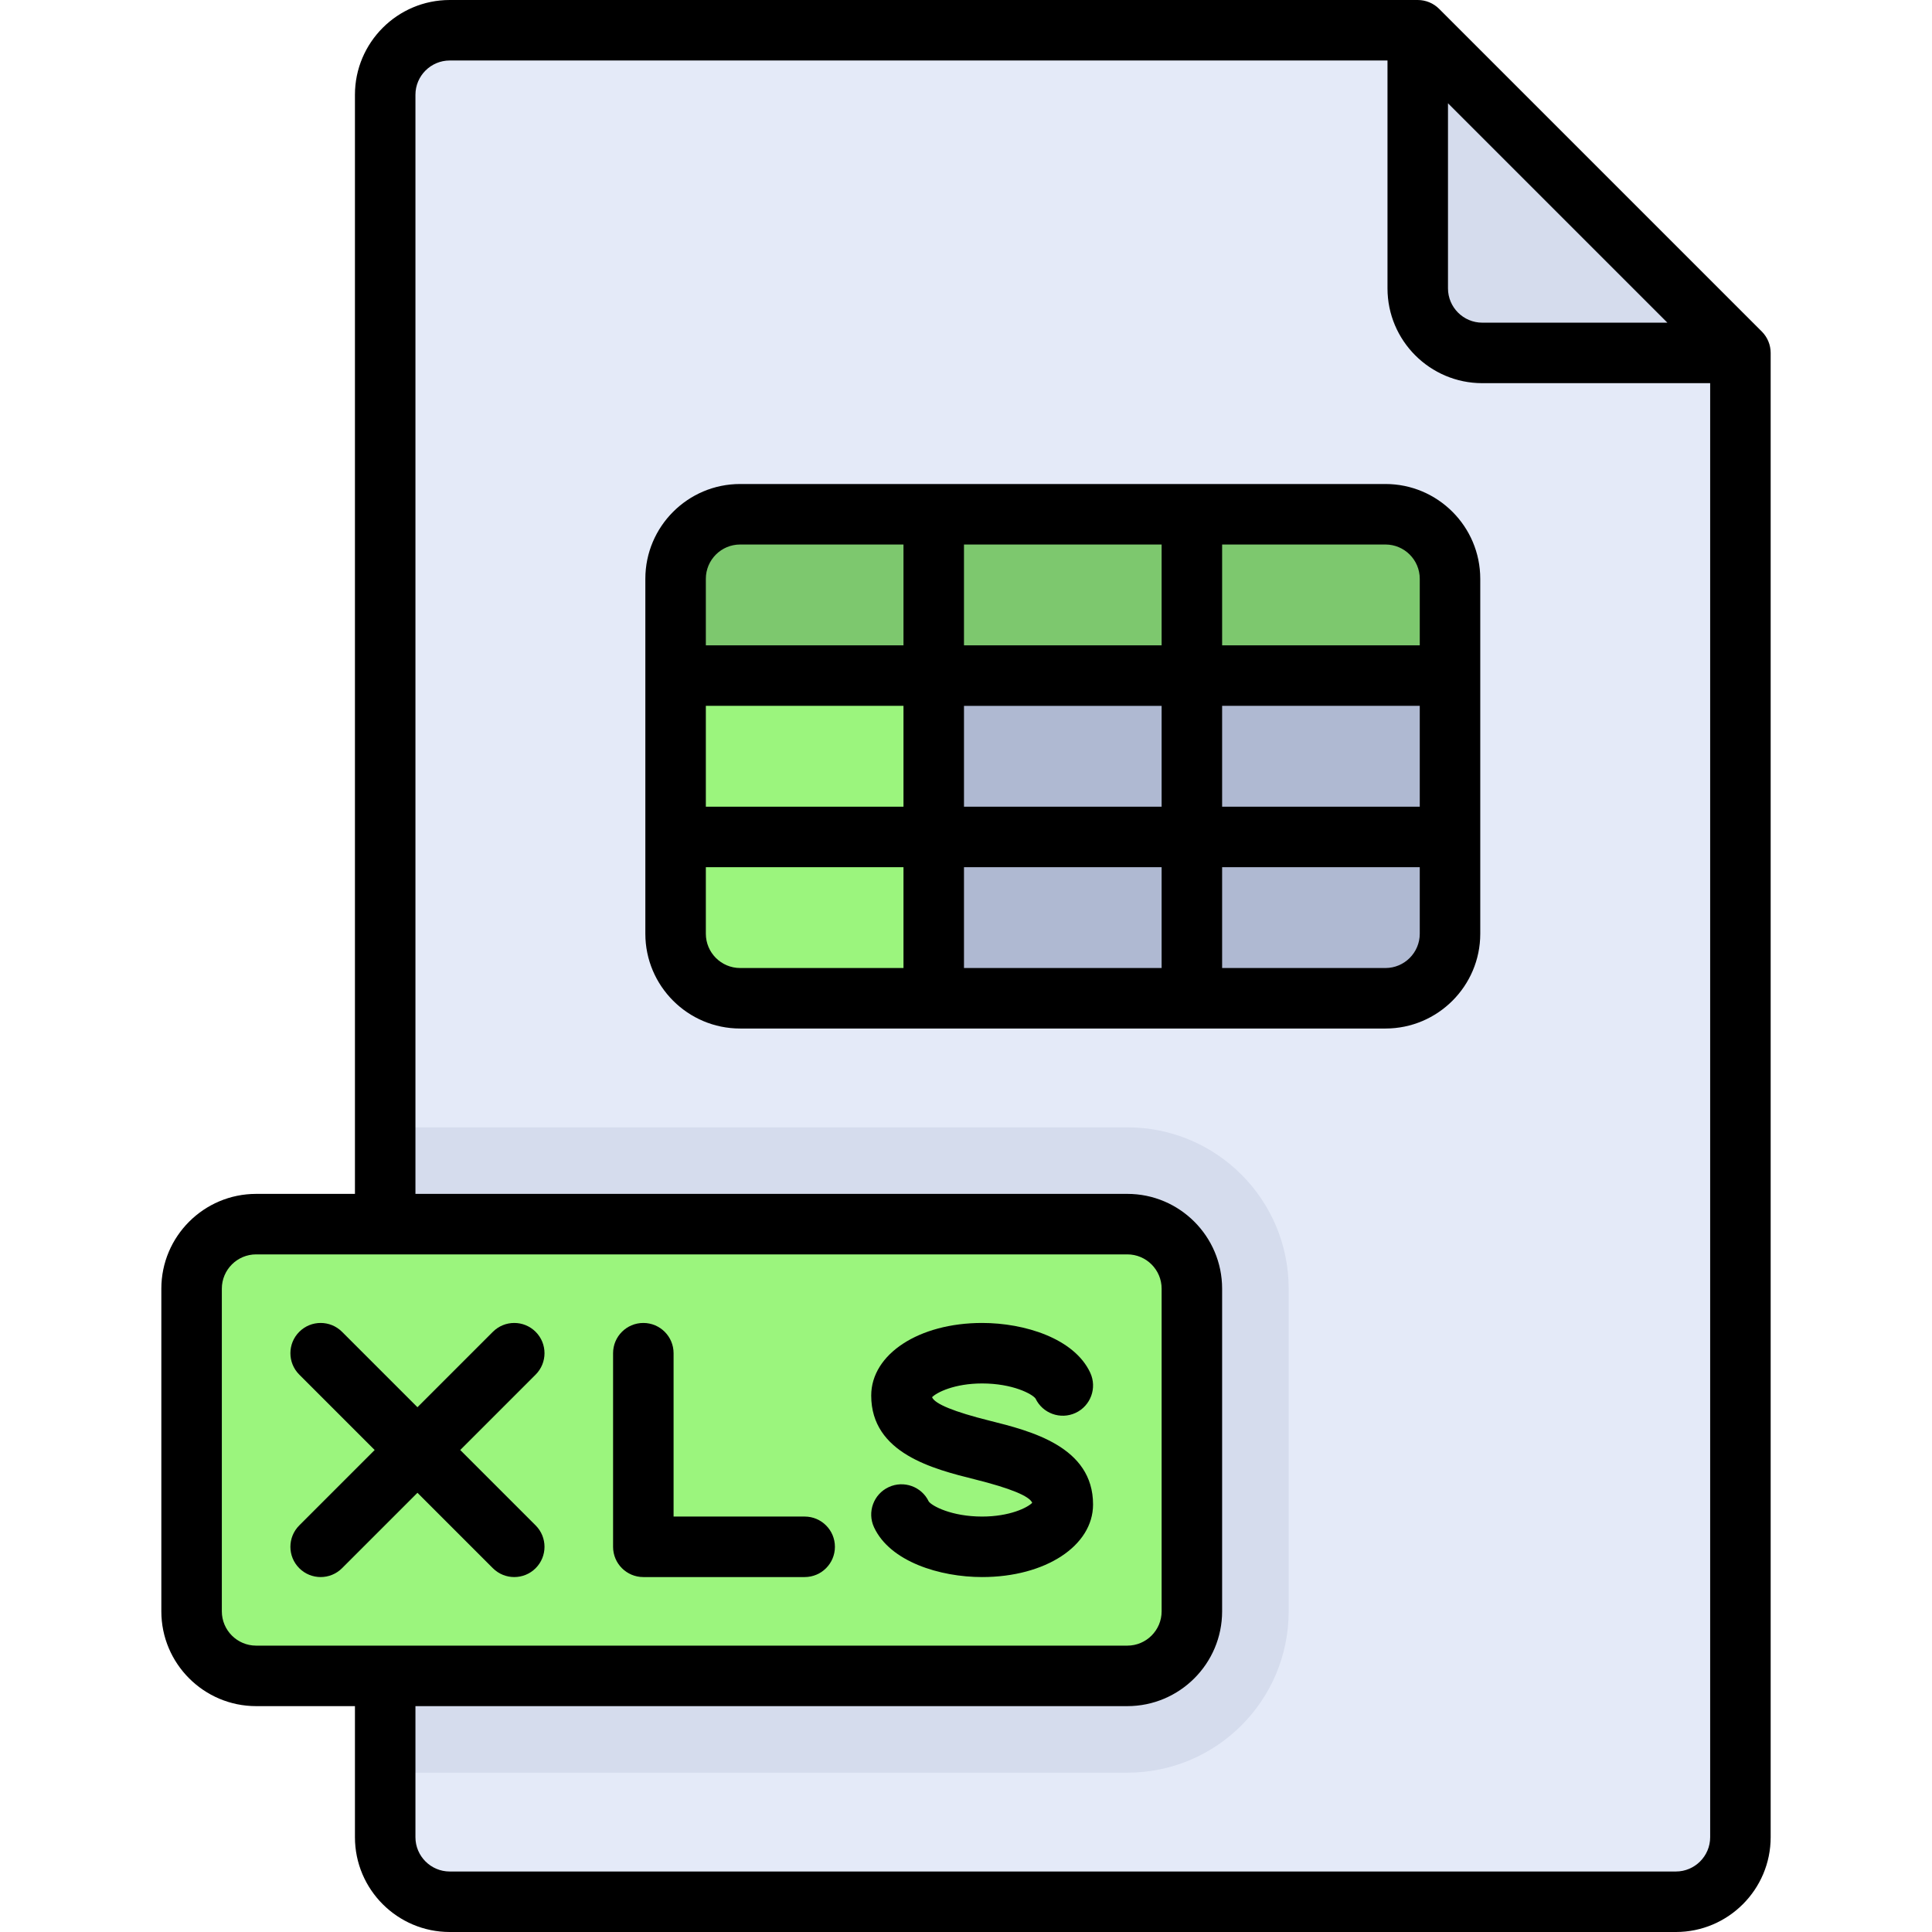 <?xml version="1.0" encoding="iso-8859-1"?>
<!-- Uploaded to: SVG Repo, www.svgrepo.com, Generator: SVG Repo Mixer Tools -->
<svg height="800px" width="800px" version="1.1" id="Layer_1" xmlns="http://www.w3.org/2000/svg" xmlns:xlink="http://www.w3.org/1999/xlink" 
	 viewBox="0 0 512 512" xml:space="preserve">
<path style="fill:#E4EAF8;" d="M102.079,25.119c0-9.446,7.656-17.102,17.102-17.102h256.534l85.511,85.511v393.353
	c0,9.446-7.656,17.102-17.102,17.102H119.182c-9.446,0-17.102-7.656-17.102-17.102V25.119z"/>
<path style="fill:#AFB9D2;" d="M367.165,264.551H196.142c-9.446,0-17.102-7.656-17.102-17.102v-94.063
	c0-9.446,7.656-17.102,17.102-17.102h171.023c9.446,0,17.102,7.656,17.102,17.102v94.063
	C384.267,256.895,376.611,264.551,367.165,264.551z"/>
<path style="fill:#9BF57D;" d="M247.449,264.551h-51.307c-9.446,0-17.102-7.656-17.102-17.102v-94.063
	c0-9.446,7.656-17.102,17.102-17.102h51.307V264.551z"/>
<path style="fill:#7DC86E;" d="M384.267,179.04H179.04v-25.653c0-9.446,7.656-17.102,17.102-17.102h171.023
	c9.446,0,17.102,7.656,17.102,17.102V179.04z"/>
<g>
	<path style="fill:#D5DCED;" d="M298.756,469.779H102.079V298.756h196.676c23.613,0,42.756,19.143,42.756,42.756v85.512
		C341.511,450.636,322.369,469.779,298.756,469.779z"/>
	<path style="fill:#D5DCED;" d="M375.716,8.017v68.409c0,9.445,7.658,17.102,17.102,17.102h68.409L375.716,8.017z"/>
</g>
<path style="fill:#9BF57D;" d="M298.756,444.125H67.875c-9.446,0-17.102-7.656-17.102-17.102v-85.512
	c0-9.446,7.656-17.102,17.102-17.102h230.881c9.446,0,17.102,7.656,17.102,17.102v85.512
	C315.858,436.469,308.202,444.125,298.756,444.125z"/>
<path d="M466.896,87.859L381.384,2.347C379.882,0.844,377.842,0,375.716,0H119.182c-13.851,0-25.119,11.268-25.119,25.119v291.273
	H67.875c-13.851,0-25.119,11.268-25.119,25.119v85.512c0,13.851,11.268,25.119,25.119,25.119h26.188v34.739
	c0,13.851,11.268,25.119,25.119,25.119h324.944c13.851,0,25.119-11.268,25.119-25.119V93.528
	C469.244,91.401,468.4,89.363,466.896,87.859z M383.733,27.37l58.141,58.141h-49.056c-5.01,0-9.086-4.076-9.086-9.086V27.37z
	 M58.789,427.023v-85.512c0-5.01,4.076-9.086,9.086-9.086h230.881c5.01,0,9.086,4.076,9.086,9.086v85.512
	c0,5.01-4.076,9.086-9.086,9.086H67.875C62.865,436.109,58.789,432.033,58.789,427.023z M444.125,495.967H119.182
	c-5.01,0-9.086-4.076-9.086-9.086v-34.739h188.66c13.851,0,25.119-11.268,25.119-25.119v-85.512
	c0-13.851-11.268-25.119-25.119-25.119h-188.66V25.119c0-5.01,4.076-9.086,9.086-9.086h248.518v60.392
	c0,13.851,11.268,25.119,25.119,25.119h60.392v385.336C453.211,491.891,449.135,495.967,444.125,495.967z"/>
<path d="M110.63,395.604l19.985,19.985c1.565,1.565,3.617,2.348,5.668,2.348c2.051,0,4.104-0.782,5.668-2.348
	c3.131-3.131,3.131-8.207,0-11.337l-19.985-19.985l19.985-19.985c3.131-3.131,3.131-8.207,0-11.337
	c-3.131-3.131-8.207-3.131-11.337,0l-19.985,19.985l-19.985-19.985c-3.131-3.131-8.207-3.131-11.337,0
	c-3.131,3.131-3.131,8.207,0,11.337l19.985,19.985l-19.985,19.985c-3.131,3.131-3.131,8.207,0,11.337
	c1.565,1.566,3.617,2.348,5.668,2.348c2.051,0,4.103-0.782,5.668-2.348L110.63,395.604z"/>
<path d="M170.489,417.937h42.756c4.427,0,8.017-3.589,8.017-8.017c0-4.427-3.589-8.017-8.017-8.017h-34.739v-43.29
	c0-4.427-3.589-8.017-8.017-8.017s-8.017,3.589-8.017,8.017v51.307C162.472,414.348,166.061,417.937,170.489,417.937z"/>
<path d="M258.331,392.044c9.377,2.344,14.487,4.433,15.215,6.216c-1.252,1.285-5.961,3.644-13.27,3.644
	c-8.088,0-13.28-2.791-14.145-3.991c-1.891-3.959-6.622-5.667-10.612-3.813c-4.015,1.866-5.757,6.634-3.891,10.648
	c4.234,9.111,17.439,13.189,28.647,13.189c16.758,0,29.395-8.271,29.395-19.24c0-15.345-16.52-19.474-27.45-22.207
	c-9.377-2.344-14.487-4.433-15.215-6.216c1.252-1.285,5.961-3.644,13.27-3.644c8.088,0,13.28,2.791,14.145,3.991
	c1.891,3.96,6.622,5.668,10.612,3.813c4.015-1.866,5.757-6.634,3.891-10.648c-4.234-9.111-17.439-13.189-28.647-13.189
	c-16.758,0-29.395,8.271-29.395,19.24C230.881,385.182,247.401,389.311,258.331,392.044z"/>
<path d="M367.165,128.267H196.142c-13.851,0-25.119,11.268-25.119,25.119v94.063c0,13.851,11.268,25.119,25.119,25.119h171.023
	c13.851,0,25.119-11.268,25.119-25.119v-94.063C392.284,139.536,381.016,128.267,367.165,128.267z M255.466,213.779v-26.722h52.376
	v26.722H255.466z M307.841,229.812v26.722h-52.376v-26.722H307.841z M187.056,187.056h52.376v26.722h-52.376V187.056z
	 M255.466,171.023v-26.722h52.376v26.722H255.466z M323.875,187.056h52.376v26.722h-52.376V187.056z M376.251,153.386v17.637
	h-52.376v-26.722h43.29C372.175,144.301,376.251,148.376,376.251,153.386z M196.142,144.301h43.29v26.722h-52.376v-17.637
	C187.056,148.376,191.132,144.301,196.142,144.301z M187.056,247.449v-17.637h52.376v26.722h-43.29
	C191.132,256.534,187.056,252.459,187.056,247.449z M367.165,256.534h-43.29v-26.722h52.376v17.637
	C376.251,252.459,372.175,256.534,367.165,256.534z"/>
</svg>
